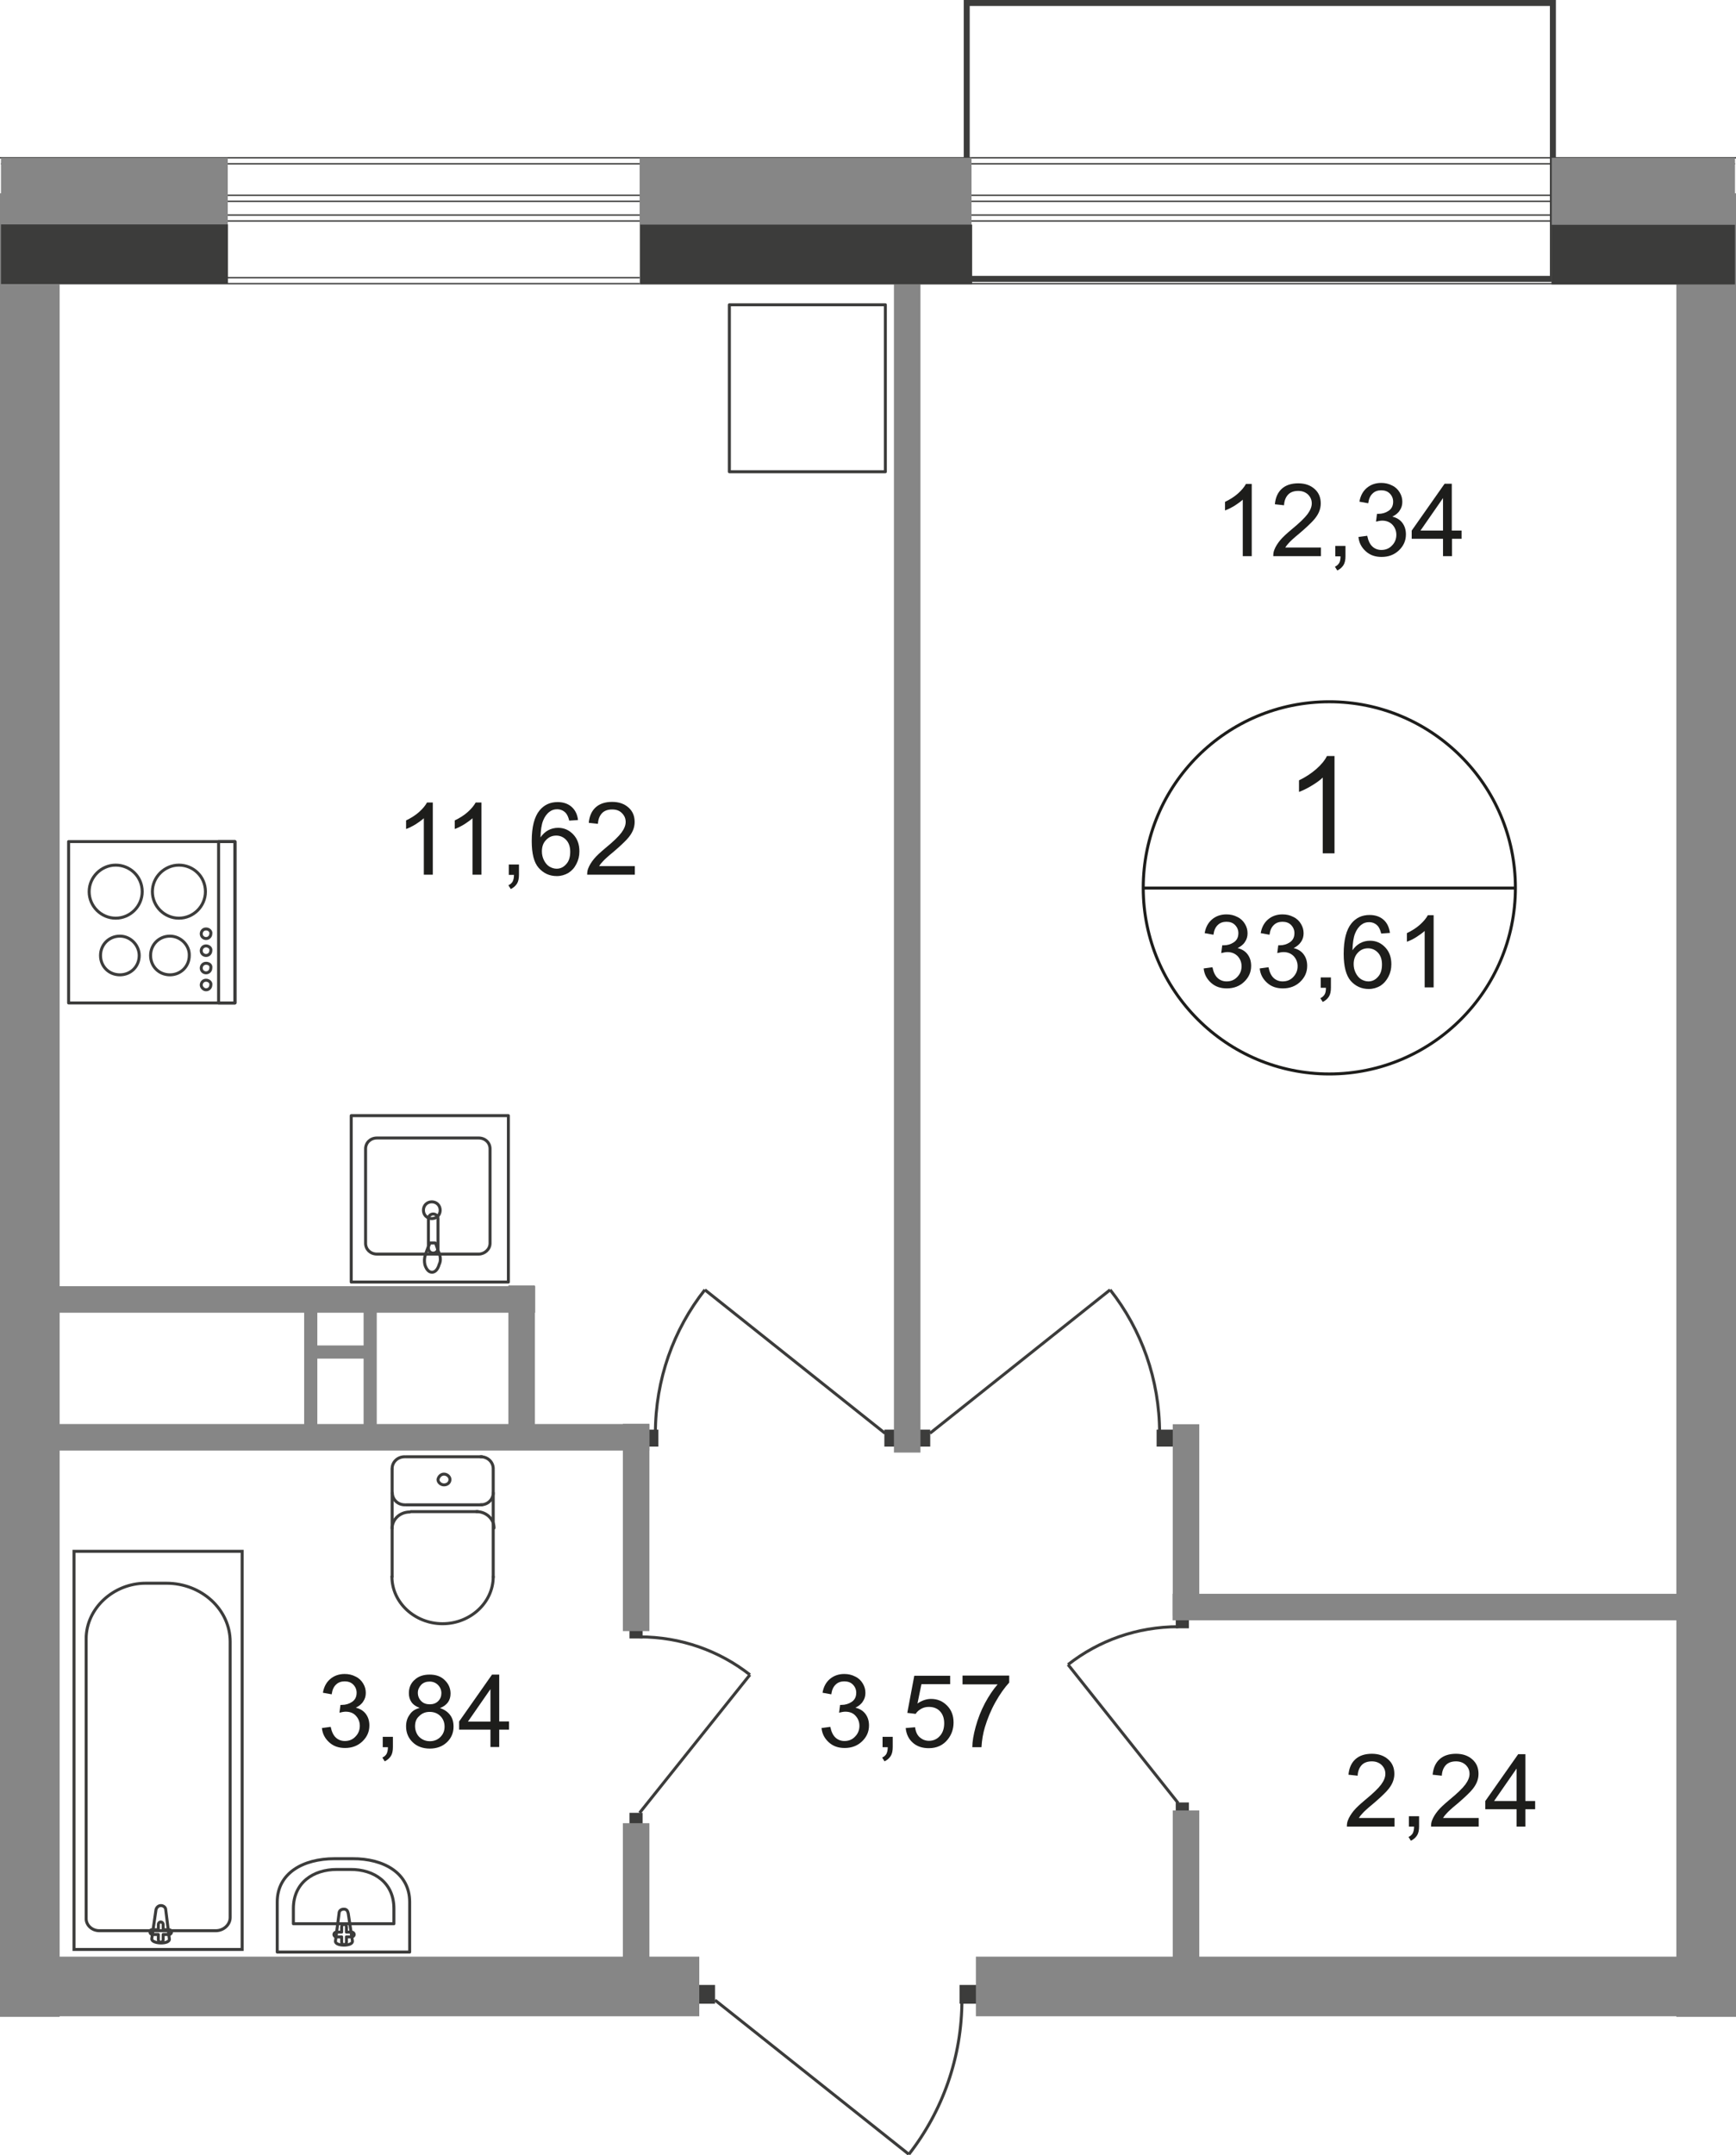 <?xml version="1.0" encoding="utf-8"?>
<!-- Generator: Adobe Illustrator 26.0.0, SVG Export Plug-In . SVG Version: 6.00 Build 0)  -->
<svg version="1.1" id="Слой_1" xmlns="http://www.w3.org/2000/svg" xmlns:xlink="http://www.w3.org/1999/xlink" x="0px" y="0px"
	 viewBox="0 0 870.4 1080.4" style="enable-background:new 0 0 870.4 1080.4;" xml:space="preserve">
<style type="text/css">
	.st0{fill:#3C3C3B;}
	.st1{fill:none;stroke:#3C3C3B;stroke-width:0.7;stroke-miterlimit:10;}
	.st2{fill:none;stroke:#3C3C3B;stroke-width:1.5;stroke-miterlimit:22.926;}
	.st3{fill:none;stroke:#3C3C3B;stroke-width:1.5;stroke-linecap:round;stroke-linejoin:round;stroke-miterlimit:10;}
	.st4{fill:#868686;}
	.st5{enable-background:new    ;}
	.st6{fill:#1D1D1B;}
	.st7{fill:none;stroke:#1D1D1B;stroke-width:1.5;stroke-miterlimit:22.926;}
</style>
<g>
	<path class="st0" d="M777.1,3v135.3H486.2V3H777.1 M780.1,0H483.2v141.3h296.9V0L780.1,0z"/>
</g>
<line class="st1" x1="0.5" y1="82.1" x2="869.9" y2="82.1"/>
<line class="st1" x1="869.9" y1="139.2" x2="0.5" y2="139.2"/>
<line class="st1" x1="0" y1="142.2" x2="870.4" y2="142.2"/>
<line class="st1" x1="870.4" y1="79.1" x2="0" y2="79.1"/>
<line class="st1" x1="0.5" y1="100.9" x2="869.9" y2="100.9"/>
<line class="st1" x1="869.9" y1="107.8" x2="0.5" y2="107.8"/>
<line class="st1" x1="0" y1="110.8" x2="870.4" y2="110.8"/>
<line class="st1" x1="870.4" y1="97.9" x2="0" y2="97.9"/>
<g>
	<rect x="481.1" y="995.1" class="st0" width="9.4" height="9.4"/>
	<rect x="349.1" y="995.1" class="st0" width="9.4" height="9.4"/>
	<path class="st2" d="M455.7,1080c16.9-21.7,26.6-48.6,26.6-77.6"/>
	<line class="st2" x1="358.5" y1="1002.7" x2="455.7" y2="1080"/>
</g>
<g>
	<rect x="321.3" y="716.7" class="st0" width="8.8" height="8.5"/>
	<rect x="443.4" y="716.7" class="st0" width="8.8" height="8.5"/>
	<path class="st2" d="M353.4,646.6c-15.7,19.9-24.8,45-24.8,71.9"/>
	<line class="st2" x1="443.7" y1="718.5" x2="353.4" y2="646.6"/>
</g>
<g>
	<rect x="579.9" y="716.7" class="st0" width="8.8" height="8.5"/>
	<rect x="457.6" y="716.7" class="st0" width="8.8" height="8.5"/>
	<path class="st2" d="M556.6,646.6c15.7,19.9,24.8,45,24.8,71.9"/>
	<line class="st2" x1="466.3" y1="718.5" x2="556.6" y2="646.6"/>
</g>
<g>
	<rect x="315.6" y="814.8" class="st0" width="6.6" height="6.6"/>
	<rect x="315.6" y="908.8" class="st0" width="6.6" height="6.6"/>
	<path class="st2" d="M376,839.6c-15.4-12.1-34.7-19-55.3-19"/>
	<line class="st2" x1="320.7" y1="908.8" x2="376" y2="839.6"/>
</g>
<g>
	<rect x="589.5" y="809.7" class="st0" width="6.6" height="6.6"/>
	<rect x="589.5" y="903.6" class="st0" width="6.6" height="6.6"/>
	<path class="st2" d="M535.5,834.5c15.4-12.1,34.7-19,55.3-19"/>
	<line class="st2" x1="590.7" y1="903.9" x2="535.5" y2="834.5"/>
</g>
<g>
	<path class="st3" d="M196.6,736.3c0-3.3,2.7-6,6.3-6"/>
	<path class="st3" d="M241,730.3c3.6,0,6.3,2.7,6.3,6"/>
	<line class="st3" x1="241.6" y1="730.3" x2="203.6" y2="730.3"/>
	<line class="st3" x1="196.6" y1="736.6" x2="196.6" y2="790.4"/>
	<path class="st3" d="M247.3,790.4c0,13-11.5,23.6-25.4,23.6s-25.4-10.6-25.4-23.6"/>
	<line class="st3" x1="247.3" y1="790.7" x2="247.3" y2="736.9"/>
	<path class="st3" d="M222.6,739c1.5,0,3,1.2,3,2.7s-1.2,2.7-3,2.7c-1.5,0-3-1.2-3-2.7C219.9,740.2,221.1,739,222.6,739z"/>
	<path class="st3" d="M247.3,748.4c0,3.3-2.7,6-6.3,6"/>
	<line class="st3" x1="241.6" y1="754.4" x2="203.6" y2="754.4"/>
	<path class="st3" d="M203,754.4c-3.6,0-6.3-2.7-6.3-6"/>
	<path class="st3" d="M196.6,766.2c0-4.5,3.9-8.2,8.8-8.2"/>
	<line class="st3" x1="206" y1="757.8" x2="239.5" y2="757.8"/>
	<path class="st3" d="M238.9,757.8c4.8,0,8.8,3.6,8.8,8.2"/>
</g>
<g>
	<rect x="37.1" y="777.7" class="st2" width="84.3" height="199.6"/>
	<path class="st2" d="M115.4,823v138.3c0,3.6-3.3,6.6-7.2,6.6H49.8c-3.6,0-6.6-2.7-6.6-6V821.5c0-15.1,13.6-27.8,29.9-27.8h10.3
		C101.2,793.7,115.4,807,115.4,823z"/>
	<path class="st2" d="M78.2,957.4l-2.1,14.5c-0.3,2.7,9.4,3,8.8,0l-1.8-14.5c0-1.2-1.2-2.1-2.4-2.1
		C79.4,955.3,78.5,956.2,78.2,957.4z"/>
	<path class="st3" d="M75.2,968.6L75.2,968.6c0,0.6,0.6,1.2,1.2,1.2h3v2.7c0,0.6,0.6,1.2,1.2,1.2s1.2-0.6,1.2-1.2v-2.7h3
		c0.6,0,1.2-0.6,1.2-1.2c0-0.6-0.6-1.2-1.2-1.2h-3v-2.7c0-0.6-0.6-1.2-1.2-1.2s-1.2,0.6-1.2,1.2v2.7h-3
		C75.5,967.3,75.2,968,75.2,968.6z"/>
</g>
<g>
	<path class="st3" d="M205.4,953.5v25.1H139v-25.1c0-14.5,13-21.7,28.7-21.7h9.1C192.4,931.7,205.4,939,205.4,953.5z"/>
	<path class="st3" d="M197.5,956.8v7.6h-50.4v-7.6c0-13,10-19.6,21.7-19.6h6.9C187.6,937.1,197.5,943.8,197.5,956.8z"/>
	<path class="st3" d="M174.6,959.2l2.1,13.9c0.3,2.7-8.8,2.7-8.5,0l1.8-13.9c0-1.2,0.9-2.1,2.4-2.1S174.3,958,174.6,959.2z"/>
	<path class="st3" d="M177.6,969.8L177.6,969.8c0,0.6-0.6,1.2-1.2,1.2h-2.7v2.7c0,0.6-0.6,1.2-1.2,1.2c-0.6,0-1.2-0.6-1.2-1.2V971
		h-2.7c-0.6,0-1.2-0.6-1.2-1.2c0-0.6,0.6-1.2,1.2-1.2h2.7v-2.7c0-0.6,0.6-1.2,1.2-1.2c0.6,0,1.2,0.6,1.2,1.2v2.7h2.7
		C177,968.6,177.6,969.2,177.6,969.8z"/>
</g>
<g>
	<rect x="34.4" y="421.9" class="st3" width="83.4" height="80.9"/>
	<path class="st3" d="M58,433.7c-7.2,0-13.3,6-13.3,13.3s6,13.3,13.3,13.3s13.3-6,13.3-13.3C71.3,439.4,65.2,433.7,58,433.7z"/>
	<path class="st3" d="M89.7,433.7c-7.2,0-13.3,6-13.3,13.3s6,13.3,13.3,13.3s13.3-6,13.3-13.3C103,439.4,96.9,433.7,89.7,433.7z"/>
	<path class="st3" d="M85.2,469.3c-5.4,0-9.7,4.2-9.7,9.7s4.2,9.7,9.7,9.7c5.4,0,9.7-4.2,9.7-9.7C95.1,473.9,90.6,469.3,85.2,469.3z
		"/>
	<path class="st3" d="M60.1,469.3c-5.4,0-9.7,4.2-9.7,9.7s4.2,9.7,9.7,9.7s9.7-4.2,9.7-9.7C69.8,473.9,65.5,469.3,60.1,469.3z"/>
	<rect x="109.6" y="421.9" class="st3" width="8.2" height="80.9"/>
	<path class="st3" d="M103.3,465.7c-1.5,0-2.4,1.2-2.4,2.4c0,1.5,1.2,2.4,2.4,2.4c1.5,0,2.4-1.2,2.4-2.4
		C106,466.9,104.8,465.7,103.3,465.7z"/>
	<path class="st3" d="M103.3,474.2c-1.5,0-2.4,1.2-2.4,2.4c0,1.5,1.2,2.4,2.4,2.4c1.5,0,2.4-1.2,2.4-2.4
		C106,475.4,104.8,474.2,103.3,474.2z"/>
	<path class="st3" d="M103.3,482.9c-1.5,0-2.4,1.2-2.4,2.4c0,1.5,1.2,2.4,2.4,2.4c1.5,0,2.4-1.2,2.4-2.4
		C106,483.8,104.8,482.9,103.3,482.9z"/>
	<path class="st3" d="M103.3,491.4c-1.5,0-2.4,1.2-2.4,2.4c0,1.2,1.2,2.4,2.4,2.4c1.5,0,2.4-1.2,2.4-2.4
		C106,492.6,104.8,491.4,103.3,491.4z"/>
</g>
<g>
	<path class="st3" d="M183.3,575.9v47.4c0,3,2.4,5.4,5.7,5.4h51c3,0,5.7-2.4,5.7-5.4v-47.4c0-3-2.4-5.4-5.7-5.4h-51
		C185.7,570.5,183.3,572.9,183.3,575.9z"/>
	<path class="st3" d="M212.3,606.7c0,2.4,1.8,4.2,4.2,4.2s4.2-1.8,4.2-4.2s-1.8-4.2-4.2-4.2S212.3,604.3,212.3,606.7z"/>
	<rect x="176.1" y="559.3" class="st3" width="78.8" height="83.4"/>
	<path class="st3" d="M219.6,611v14.8c0,1.5-1.2,2.4-2.4,2.4c-1.5,0-2.4-1.2-2.4-2.4V611c0-1.5,1.2-2.4,2.4-2.4
		S219.6,609.5,219.6,611z"/>
	<path class="st3" d="M220.5,629.1c-0.9-2.1-1.2-3.3-1.5-4.2c-0.3-0.6-0.3-1.2-0.6-1.5c0,0,0-0.3-0.3-0.3c0,0-0.3,0-0.6,0h-0.6h-0.6
		c-0.3,0-0.3,0-0.6,0c0,0-0.3,0-0.3,0.3s-0.3,0.9-0.6,1.5c-0.3,0.9-0.9,2.1-1.5,4.2c-0.6,1.5-0.6,3.3-0.3,4.8
		c0.6,2.1,1.8,3.9,3.6,3.9s3-1.8,3.6-3.9C221.1,632.1,220.8,630.3,220.5,629.1z"/>
</g>
<rect x="365.7" y="152.8" class="st3" width="78.2" height="83.7"/>
<polyline class="st4" points="870.4,812.3 587.9,812.3 587.9,799 870.4,799 "/>
<rect x="588" y="714" class="st4" width="13.3" height="96"/>
<rect x="588" y="907.6" class="st4" width="13.3" height="96"/>
<polyline class="st4" points="0,713.9 325.6,713.9 325.6,727.2 0,727.2 "/>
<rect x="312.3" y="713.8" class="st4" width="13.3" height="103.9"/>
<rect x="312.3" y="914" class="st4" width="13.3" height="96"/>
<polyline class="st4" points="0,644.8 268.3,644.8 268.3,658.1 0,658.1 "/>
<rect x="254.9" y="644.4" class="st4" width="13.3" height="78.2"/>
<g>
	<rect x="182.3" y="648.9" class="st4" width="6.6" height="69.8"/>
	<rect x="152.5" y="648.9" class="st4" width="6.6" height="69.8"/>
	<rect x="155" y="674.5" class="st4" width="33.2" height="6.6"/>
</g>
<rect x="448.2" y="133.5" class="st4" width="13.3" height="594.7"/>
<polyline class="st4" points="0,980.9 350.6,980.9 350.6,1010.8 0,1010.8 "/>
<polyline class="st4" points="870.4,1010.8 489.3,1010.8 489.3,980.9 870.4,980.9 "/>
<g>
	<rect x="840.5" y="96.9" class="st4" width="29.9" height="914.2"/>
</g>
<g>
	<rect y="96.9" class="st4" width="29.9" height="914.2"/>
</g>
<polyline class="st4" points="0.5,79.1 114.2,79.1 114.2,142.2 0.5,142.2 "/>
<g>
	<rect x="320.7" y="79.1" class="st4" width="166.4" height="63.1"/>
</g>
<polyline class="st4" points="869.9,142.2 778,142.2 778,79.1 869.9,79.1 "/>
<polyline class="st0" points="869.9,142.6 777.9,142.6 777.9,112.7 869.9,112.7 "/>
<rect x="321" y="112.6" class="st0" width="166.4" height="29.9"/>
<polyline class="st0" points="0.5,112.5 114.3,112.5 114.3,142.4 0.5,142.4 "/>
<g>
	<g class="st5">
		<path class="st6" d="M627.5,278.8h-4.4v-28.3c-1.1,1-2.5,2-4.2,3.1c-1.7,1-3.3,1.8-4.7,2.3v-4.3c2.5-1.2,4.7-2.6,6.5-4.2
			c1.9-1.7,3.2-3.3,4-4.8h2.9V278.8z"/>
		<path class="st6" d="M662.3,274.5v4.3h-23.9c0-1.1,0.1-2.1,0.5-3.1c0.6-1.6,1.6-3.2,2.9-4.8c1.3-1.6,3.3-3.4,5.8-5.5
			c3.9-3.2,6.6-5.8,8-7.7c1.4-1.9,2.1-3.7,2.1-5.3c0-1.8-0.6-3.2-1.9-4.5c-1.3-1.2-2.9-1.8-4.9-1.8c-2.1,0-3.9,0.6-5.1,1.9
			s-1.9,3.1-2,5.3l-4.6-0.5c0.3-3.4,1.5-6,3.5-7.8s4.8-2.7,8.2-2.7c3.5,0,6.2,1,8.3,2.9s3,4.3,3,7.2c0,1.5-0.3,2.9-0.9,4.3
			c-0.6,1.4-1.6,2.9-3,4.4c-1.4,1.5-3.7,3.7-6.9,6.4c-2.7,2.2-4.4,3.8-5.1,4.6c-0.8,0.8-1.4,1.6-1.9,2.4H662.3z"/>
		<path class="st6" d="M669.5,278.8v-5.1h5.1v5.1c0,1.9-0.3,3.4-1,4.5c-0.7,1.1-1.7,2-3.1,2.7l-1.2-1.9c0.9-0.4,1.6-1,2.1-1.8
			s0.7-1.9,0.7-3.4H669.5z"/>
		<path class="st6" d="M681.1,269.2l4.4-0.6c0.5,2.5,1.4,4.3,2.6,5.4c1.2,1.1,2.7,1.7,4.5,1.7c2.1,0,3.9-0.7,5.3-2.2
			c1.4-1.4,2.2-3.2,2.2-5.4c0-2-0.7-3.7-2-5.1c-1.3-1.3-3-2-5.1-2c-0.8,0-1.9,0.2-3.1,0.5l0.5-3.9c0.3,0,0.5,0,0.7,0
			c1.9,0,3.6-0.5,5.1-1.5s2.3-2.5,2.3-4.6c0-1.6-0.6-3-1.7-4.1c-1.1-1.1-2.5-1.6-4.3-1.6c-1.7,0-3.2,0.5-4.3,1.6
			c-1.2,1.1-1.9,2.7-2.2,4.9l-4.4-0.8c0.5-3,1.8-5.3,3.7-6.9c1.9-1.6,4.3-2.5,7.2-2.5c2,0,3.8,0.4,5.5,1.3c1.7,0.8,2.9,2,3.8,3.5
			c0.9,1.5,1.3,3,1.3,4.7c0,1.6-0.4,3-1.3,4.3c-0.8,1.3-2.1,2.3-3.7,3.1c2.1,0.5,3.8,1.5,5,3.1s1.8,3.5,1.8,5.8c0,3.2-1.2,5.8-3.5,8
			s-5.2,3.3-8.7,3.3c-3.2,0-5.8-0.9-7.9-2.8S681.4,272.2,681.1,269.2z"/>
		<path class="st6" d="M723.5,278.8v-8.7h-15.7V266l16.5-23.5h3.6V266h4.9v4.1H728v8.7H723.5z M723.5,266v-16.3L712.2,266H723.5z"/>
	</g>
</g>
<g>
	<g class="st5">
		<path class="st6" d="M216.9,438.5h-4.4v-28.3c-1.1,1-2.5,2-4.2,3.1c-1.7,1-3.3,1.8-4.7,2.3v-4.3c2.5-1.2,4.7-2.6,6.5-4.2
			s3.2-3.3,4-4.8h2.9V438.5z"/>
		<path class="st6" d="M241.3,438.5h-4.4v-28.3c-1.1,1-2.5,2-4.2,3.1c-1.7,1-3.3,1.8-4.7,2.3v-4.3c2.5-1.2,4.7-2.6,6.5-4.2
			s3.2-3.3,4-4.8h2.9V438.5z"/>
		<path class="st6" d="M255.1,438.5v-5.1h5.1v5.1c0,1.9-0.3,3.4-1,4.5c-0.7,1.1-1.7,2-3.1,2.7l-1.2-1.9c0.9-0.4,1.6-1,2.1-1.8
			c0.4-0.8,0.7-1.9,0.7-3.4H255.1z"/>
		<path class="st6" d="M289.8,411.1l-4.4,0.3c-0.4-1.7-1-3-1.7-3.8c-1.2-1.3-2.7-1.9-4.4-1.9c-1.4,0-2.7,0.4-3.7,1.2
			c-1.4,1-2.5,2.5-3.3,4.5c-0.8,2-1.2,4.8-1.3,8.4c1.1-1.6,2.4-2.8,3.9-3.6c1.5-0.8,3.2-1.2,4.9-1.2c3,0,5.5,1.1,7.6,3.3
			c2.1,2.2,3.1,5,3.1,8.5c0,2.3-0.5,4.4-1.5,6.3c-1,2-2.3,3.4-4,4.5c-1.7,1-3.7,1.6-5.8,1.6c-3.7,0-6.7-1.4-9.1-4.1
			s-3.5-7.2-3.5-13.5c0-7,1.3-12.1,3.9-15.3c2.3-2.8,5.3-4.2,9.1-4.2c2.8,0,5.2,0.8,7,2.4S289.5,408.3,289.8,411.1z M271.7,426.8
			c0,1.5,0.3,3,1,4.4c0.7,1.4,1.6,2.5,2.7,3.2c1.2,0.7,2.4,1.1,3.7,1.1c1.9,0,3.5-0.8,4.8-2.3c1.4-1.5,2-3.6,2-6.2
			c0-2.5-0.7-4.5-2-5.9c-1.3-1.4-3-2.2-5-2.2c-2,0-3.7,0.7-5.1,2.2C272.4,422.5,271.7,424.4,271.7,426.8z"/>
		<path class="st6" d="M318.3,434.2v4.3h-23.9c0-1.1,0.1-2.1,0.5-3.1c0.6-1.6,1.6-3.2,2.9-4.8c1.3-1.6,3.3-3.4,5.8-5.5
			c3.9-3.2,6.6-5.8,8-7.7c1.4-1.9,2.1-3.7,2.1-5.3c0-1.8-0.6-3.2-1.9-4.5s-2.9-1.8-4.9-1.8c-2.1,0-3.9,0.6-5.1,1.9s-1.9,3.1-2,5.3
			l-4.6-0.5c0.3-3.4,1.5-6,3.5-7.8c2-1.8,4.8-2.7,8.2-2.7c3.5,0,6.2,1,8.3,2.9s3,4.3,3,7.2c0,1.5-0.3,2.9-0.9,4.3
			c-0.6,1.4-1.6,2.9-3,4.4c-1.4,1.5-3.7,3.7-6.9,6.4c-2.7,2.2-4.4,3.8-5.1,4.6c-0.8,0.8-1.4,1.6-1.9,2.4H318.3z"/>
	</g>
</g>
<g>
	<g class="st5">
		<path class="st6" d="M161.4,866.3l4.4-0.6c0.5,2.5,1.4,4.3,2.6,5.4c1.2,1.1,2.7,1.7,4.5,1.7c2.1,0,3.9-0.7,5.3-2.2
			c1.4-1.4,2.2-3.2,2.2-5.4c0-2-0.7-3.7-2-5.1s-3-2-5.1-2c-0.8,0-1.9,0.2-3.1,0.5l0.5-3.9c0.3,0,0.5,0,0.7,0c1.9,0,3.6-0.5,5.1-1.5
			s2.3-2.5,2.3-4.6c0-1.6-0.6-3-1.7-4.1c-1.1-1.1-2.5-1.6-4.3-1.6c-1.7,0-3.2,0.5-4.3,1.6c-1.2,1.1-1.9,2.7-2.2,4.9l-4.4-0.8
			c0.5-3,1.8-5.3,3.7-6.9c1.9-1.6,4.3-2.5,7.2-2.5c2,0,3.8,0.4,5.5,1.3c1.7,0.8,2.9,2,3.8,3.5c0.9,1.5,1.3,3,1.3,4.7
			c0,1.6-0.4,3-1.3,4.3c-0.8,1.3-2.1,2.3-3.7,3.1c2.1,0.5,3.8,1.5,5,3.1c1.2,1.6,1.8,3.5,1.8,5.8c0,3.2-1.2,5.8-3.5,8
			c-2.3,2.2-5.2,3.3-8.7,3.3c-3.2,0-5.8-0.9-7.9-2.8S161.7,869.3,161.4,866.3z"/>
		<path class="st6" d="M191.9,875.8v-5.1h5.1v5.1c0,1.9-0.3,3.4-1,4.5c-0.7,1.1-1.7,2-3.1,2.7l-1.2-1.9c0.9-0.4,1.6-1,2.1-1.8
			c0.4-0.8,0.7-1.9,0.7-3.4H191.9z"/>
		<path class="st6" d="M210.4,856.2c-1.8-0.7-3.2-1.6-4.1-2.9s-1.3-2.8-1.3-4.5c0-2.6,0.9-4.9,2.8-6.6c1.9-1.8,4.4-2.7,7.6-2.7
			c3.2,0,5.7,0.9,7.6,2.8c1.9,1.8,2.9,4.1,2.9,6.7c0,1.7-0.4,3.1-1.3,4.4c-0.9,1.2-2.2,2.2-4,2.9c2.2,0.7,3.9,1.9,5.1,3.5
			c1.2,1.6,1.7,3.5,1.7,5.8c0,3.1-1.1,5.7-3.3,7.8s-5.1,3.2-8.6,3.2s-6.5-1.1-8.6-3.2c-2.2-2.1-3.3-4.8-3.3-7.9
			c0-2.4,0.6-4.3,1.8-5.9C206.5,857.8,208.2,856.8,210.4,856.2z M208.1,865.4c0,1.3,0.3,2.5,0.9,3.7c0.6,1.2,1.5,2.1,2.7,2.8
			c1.2,0.7,2.5,1,3.8,1c2.1,0,3.9-0.7,5.3-2.1c1.4-1.4,2.1-3.1,2.1-5.2c0-2.1-0.7-3.9-2.1-5.3c-1.4-1.4-3.2-2.1-5.4-2.1
			c-2.1,0-3.8,0.7-5.2,2.1C208.7,861.6,208.1,863.3,208.1,865.4z M209.5,848.6c0,1.7,0.6,3.1,1.7,4.2c1.1,1.1,2.5,1.6,4.3,1.6
			c1.7,0,3.1-0.5,4.2-1.6c1.1-1.1,1.6-2.4,1.6-4c0-1.6-0.6-3-1.7-4.1c-1.1-1.1-2.5-1.7-4.2-1.7c-1.7,0-3.1,0.5-4.2,1.6
			C210.1,845.8,209.5,847.1,209.5,848.6z"/>
		<path class="st6" d="M245.9,875.8v-8.7h-15.7v-4.1l16.5-23.5h3.6v23.5h4.9v4.1h-4.9v8.7H245.9z M245.9,863.1v-16.3l-11.3,16.3
			H245.9z"/>
	</g>
</g>
<g>
	<g class="st5">
		<path class="st6" d="M699.2,911.4v4.3h-23.9c0-1.1,0.1-2.1,0.5-3.1c0.6-1.6,1.6-3.2,2.9-4.8c1.3-1.6,3.3-3.4,5.8-5.5
			c3.9-3.2,6.6-5.8,8-7.7c1.4-1.9,2.1-3.7,2.1-5.3c0-1.8-0.6-3.2-1.9-4.5c-1.3-1.2-2.9-1.8-4.9-1.8c-2.1,0-3.9,0.6-5.1,1.9
			s-1.9,3.1-2,5.3l-4.6-0.5c0.3-3.4,1.5-6,3.5-7.8c2-1.8,4.8-2.7,8.2-2.7c3.5,0,6.2,1,8.3,2.9s3,4.3,3,7.2c0,1.5-0.3,2.9-0.9,4.3
			s-1.6,2.9-3,4.4c-1.4,1.5-3.7,3.7-6.9,6.4c-2.7,2.2-4.4,3.8-5.1,4.6c-0.8,0.8-1.4,1.6-1.9,2.4H699.2z"/>
		<path class="st6" d="M706.4,915.6v-5.1h5.1v5.1c0,1.9-0.3,3.4-1,4.5c-0.7,1.1-1.7,2-3.1,2.7l-1.2-1.9c0.9-0.4,1.6-1,2.1-1.8
			c0.4-0.8,0.7-1.9,0.7-3.4H706.4z"/>
		<path class="st6" d="M741.4,911.4v4.3h-23.9c0-1.1,0.1-2.1,0.5-3.1c0.6-1.6,1.6-3.2,2.9-4.8c1.3-1.6,3.3-3.4,5.8-5.5
			c3.9-3.2,6.6-5.8,8-7.7c1.4-1.9,2.1-3.7,2.1-5.3c0-1.8-0.6-3.2-1.9-4.5c-1.3-1.2-2.9-1.8-4.9-1.8c-2.1,0-3.9,0.6-5.1,1.9
			s-1.9,3.1-2,5.3l-4.6-0.5c0.3-3.4,1.5-6,3.5-7.8s4.8-2.7,8.2-2.7c3.5,0,6.2,1,8.3,2.9s3,4.3,3,7.2c0,1.5-0.3,2.9-0.9,4.3
			c-0.6,1.4-1.6,2.9-3,4.4c-1.4,1.5-3.7,3.7-6.9,6.4c-2.7,2.2-4.4,3.8-5.1,4.6c-0.8,0.8-1.4,1.6-1.9,2.4H741.4z"/>
		<path class="st6" d="M760.4,915.6V907h-15.7v-4.1l16.5-23.5h3.6v23.5h4.9v4.1h-4.9v8.7H760.4z M760.4,902.9v-16.3l-11.3,16.3
			H760.4z"/>
	</g>
</g>
<g>
	<g class="st5">
		<path class="st6" d="M411.9,866.3l4.4-0.6c0.5,2.5,1.4,4.3,2.6,5.4c1.2,1.1,2.7,1.7,4.5,1.7c2.1,0,3.9-0.7,5.3-2.2
			c1.4-1.4,2.2-3.2,2.2-5.4c0-2-0.7-3.7-2-5.1s-3-2-5.1-2c-0.8,0-1.9,0.2-3.1,0.5l0.5-3.9c0.3,0,0.5,0,0.7,0c1.9,0,3.6-0.5,5.1-1.5
			s2.3-2.5,2.3-4.6c0-1.6-0.6-3-1.7-4.1c-1.1-1.1-2.5-1.6-4.3-1.6c-1.7,0-3.2,0.5-4.3,1.6c-1.2,1.1-1.9,2.7-2.2,4.9l-4.4-0.8
			c0.5-3,1.8-5.3,3.7-6.9c1.9-1.6,4.3-2.5,7.2-2.5c2,0,3.8,0.4,5.5,1.3c1.7,0.8,2.9,2,3.8,3.5c0.9,1.5,1.3,3,1.3,4.7
			c0,1.6-0.4,3-1.3,4.3c-0.8,1.3-2.1,2.3-3.7,3.1c2.1,0.5,3.8,1.5,5,3.1c1.2,1.6,1.8,3.5,1.8,5.8c0,3.2-1.2,5.8-3.5,8
			c-2.3,2.2-5.2,3.3-8.7,3.3c-3.2,0-5.8-0.9-7.9-2.8S412.2,869.3,411.9,866.3z"/>
		<path class="st6" d="M442.5,875.8v-5.1h5.1v5.1c0,1.9-0.3,3.4-1,4.5c-0.7,1.1-1.7,2-3.1,2.7l-1.2-1.9c0.9-0.4,1.6-1,2.1-1.8
			c0.4-0.8,0.7-1.9,0.7-3.4H442.5z"/>
		<path class="st6" d="M454.1,866.3l4.7-0.4c0.3,2.3,1.1,4,2.4,5.1c1.3,1.1,2.8,1.7,4.6,1.7c2.1,0,4-0.8,5.4-2.4
			c1.5-1.6,2.2-3.8,2.2-6.4c0-2.5-0.7-4.5-2.1-6s-3.3-2.2-5.6-2.2c-1.4,0-2.7,0.3-3.9,1c-1.2,0.7-2.1,1.5-2.7,2.5l-4.2-0.5l3.5-18.6
			h18v4.2H462l-2,9.7c2.2-1.5,4.5-2.3,6.8-2.3c3.2,0,5.8,1.1,8,3.3c2.2,2.2,3.3,5,3.3,8.5c0,3.3-1,6.1-2.9,8.5
			c-2.3,2.9-5.5,4.4-9.5,4.4c-3.3,0-6-0.9-8.1-2.8C455.6,871.8,454.4,869.4,454.1,866.3z"/>
		<path class="st6" d="M482.6,844.3v-4.3H506v3.5c-2.3,2.5-4.6,5.7-6.9,9.8c-2.3,4.1-4,8.3-5.3,12.6c-0.9,3-1.5,6.4-1.7,10h-4.6
			c0-2.8,0.6-6.3,1.7-10.3c1.1-4,2.6-7.9,4.6-11.7c2-3.7,4.1-6.9,6.4-9.5H482.6z"/>
	</g>
</g>
<g>
	<path class="st7" d="M666.5,351.8c51.3,0,93.3,41.7,93.3,93.3c0,51.3-41.7,93.3-93.3,93.3c-51.3,0-93.3-41.7-93.3-93.3
		S614.9,351.8,666.5,351.8z"/>
	<line class="st7" x1="573.2" y1="445.2" x2="759.6" y2="445.2"/>
	<g class="st5">
		<path class="st6" d="M669.2,427.8h-6v-38c-1.4,1.4-3.3,2.7-5.6,4.1c-2.3,1.4-4.4,2.4-6.3,3.1v-5.8c3.3-1.6,6.2-3.5,8.7-5.7
			c2.5-2.2,4.3-4.4,5.3-6.5h3.8V427.8z"/>
	</g>
	<g class="st5">
		<path class="st6" d="M603.5,485.5l4.4-0.6c0.5,2.5,1.4,4.3,2.6,5.4c1.2,1.1,2.7,1.7,4.5,1.7c2.1,0,3.9-0.7,5.3-2.2
			c1.4-1.4,2.2-3.2,2.2-5.4c0-2-0.7-3.7-2-5.1c-1.3-1.3-3-2-5.1-2c-0.8,0-1.9,0.2-3.1,0.5l0.5-3.9c0.3,0,0.5,0,0.7,0
			c1.9,0,3.6-0.5,5.1-1.5s2.3-2.5,2.3-4.6c0-1.6-0.6-3-1.7-4.1c-1.1-1.1-2.5-1.6-4.3-1.6c-1.7,0-3.2,0.5-4.3,1.6
			c-1.2,1.1-1.9,2.7-2.2,4.9l-4.4-0.8c0.5-3,1.8-5.3,3.7-6.9c1.9-1.6,4.3-2.5,7.2-2.5c2,0,3.8,0.4,5.5,1.3c1.7,0.8,2.9,2,3.8,3.5
			c0.9,1.5,1.3,3,1.3,4.7c0,1.6-0.4,3-1.3,4.3c-0.8,1.3-2.1,2.3-3.7,3.1c2.1,0.5,3.8,1.5,5,3.1s1.8,3.5,1.8,5.8c0,3.2-1.2,5.8-3.5,8
			s-5.2,3.3-8.7,3.3c-3.2,0-5.8-0.9-7.9-2.8S603.8,488.5,603.5,485.5z"/>
		<path class="st6" d="M631.6,485.5l4.4-0.6c0.5,2.5,1.4,4.3,2.6,5.4c1.2,1.1,2.7,1.7,4.5,1.7c2.1,0,3.9-0.7,5.3-2.2
			s2.2-3.2,2.2-5.4c0-2-0.7-3.7-2-5.1c-1.3-1.3-3-2-5.1-2c-0.8,0-1.9,0.2-3.1,0.5l0.5-3.9c0.3,0,0.5,0,0.7,0c1.9,0,3.6-0.5,5.1-1.5
			s2.3-2.5,2.3-4.6c0-1.6-0.6-3-1.7-4.1c-1.1-1.1-2.5-1.6-4.3-1.6c-1.7,0-3.2,0.5-4.3,1.6c-1.2,1.1-1.9,2.7-2.2,4.9l-4.4-0.8
			c0.5-3,1.8-5.3,3.7-6.9c1.9-1.6,4.3-2.5,7.2-2.5c2,0,3.8,0.4,5.5,1.3c1.7,0.8,2.9,2,3.8,3.5c0.9,1.5,1.3,3,1.3,4.7
			c0,1.6-0.4,3-1.3,4.3s-2.1,2.3-3.7,3.1c2.1,0.5,3.8,1.5,5,3.1c1.2,1.6,1.8,3.5,1.8,5.8c0,3.2-1.2,5.8-3.5,8
			c-2.3,2.2-5.2,3.3-8.7,3.3c-3.2,0-5.8-0.9-7.9-2.8S631.9,488.5,631.6,485.5z"/>
		<path class="st6" d="M662.2,495V490h5.1v5.1c0,1.9-0.3,3.4-1,4.5c-0.7,1.1-1.7,2-3.1,2.7l-1.2-1.9c0.9-0.4,1.6-1,2.1-1.8
			s0.7-1.9,0.7-3.4H662.2z"/>
		<path class="st6" d="M696.9,467.7l-4.4,0.3c-0.4-1.7-1-3-1.7-3.8c-1.2-1.3-2.7-1.9-4.4-1.9c-1.4,0-2.7,0.4-3.7,1.2
			c-1.4,1-2.5,2.5-3.3,4.5c-0.8,2-1.2,4.8-1.3,8.4c1.1-1.6,2.4-2.8,3.9-3.6c1.5-0.8,3.2-1.2,4.9-1.2c3,0,5.5,1.1,7.6,3.3
			c2.1,2.2,3.1,5,3.1,8.5c0,2.3-0.5,4.4-1.5,6.3s-2.3,3.4-4,4.5c-1.7,1-3.7,1.6-5.8,1.6c-3.7,0-6.7-1.4-9.1-4.1
			c-2.3-2.7-3.5-7.2-3.5-13.5c0-7,1.3-12.1,3.9-15.3c2.3-2.8,5.3-4.2,9.1-4.2c2.8,0,5.2,0.8,7,2.4S696.5,464.9,696.9,467.7z
			 M678.7,483.3c0,1.5,0.3,3,1,4.4c0.7,1.4,1.6,2.5,2.7,3.2c1.2,0.7,2.4,1.1,3.7,1.1c1.9,0,3.5-0.8,4.8-2.3c1.4-1.5,2-3.6,2-6.2
			c0-2.5-0.7-4.5-2-5.9c-1.3-1.4-3-2.2-5-2.2c-2,0-3.7,0.7-5.1,2.2C679.4,479.1,678.7,481,678.7,483.3z"/>
		<path class="st6" d="M718.7,495h-4.4v-28.3c-1.1,1-2.5,2-4.2,3.1s-3.3,1.8-4.7,2.3v-4.3c2.5-1.2,4.7-2.6,6.5-4.2
			c1.9-1.7,3.2-3.3,4-4.8h2.9V495z"/>
	</g>
</g>
</svg>
